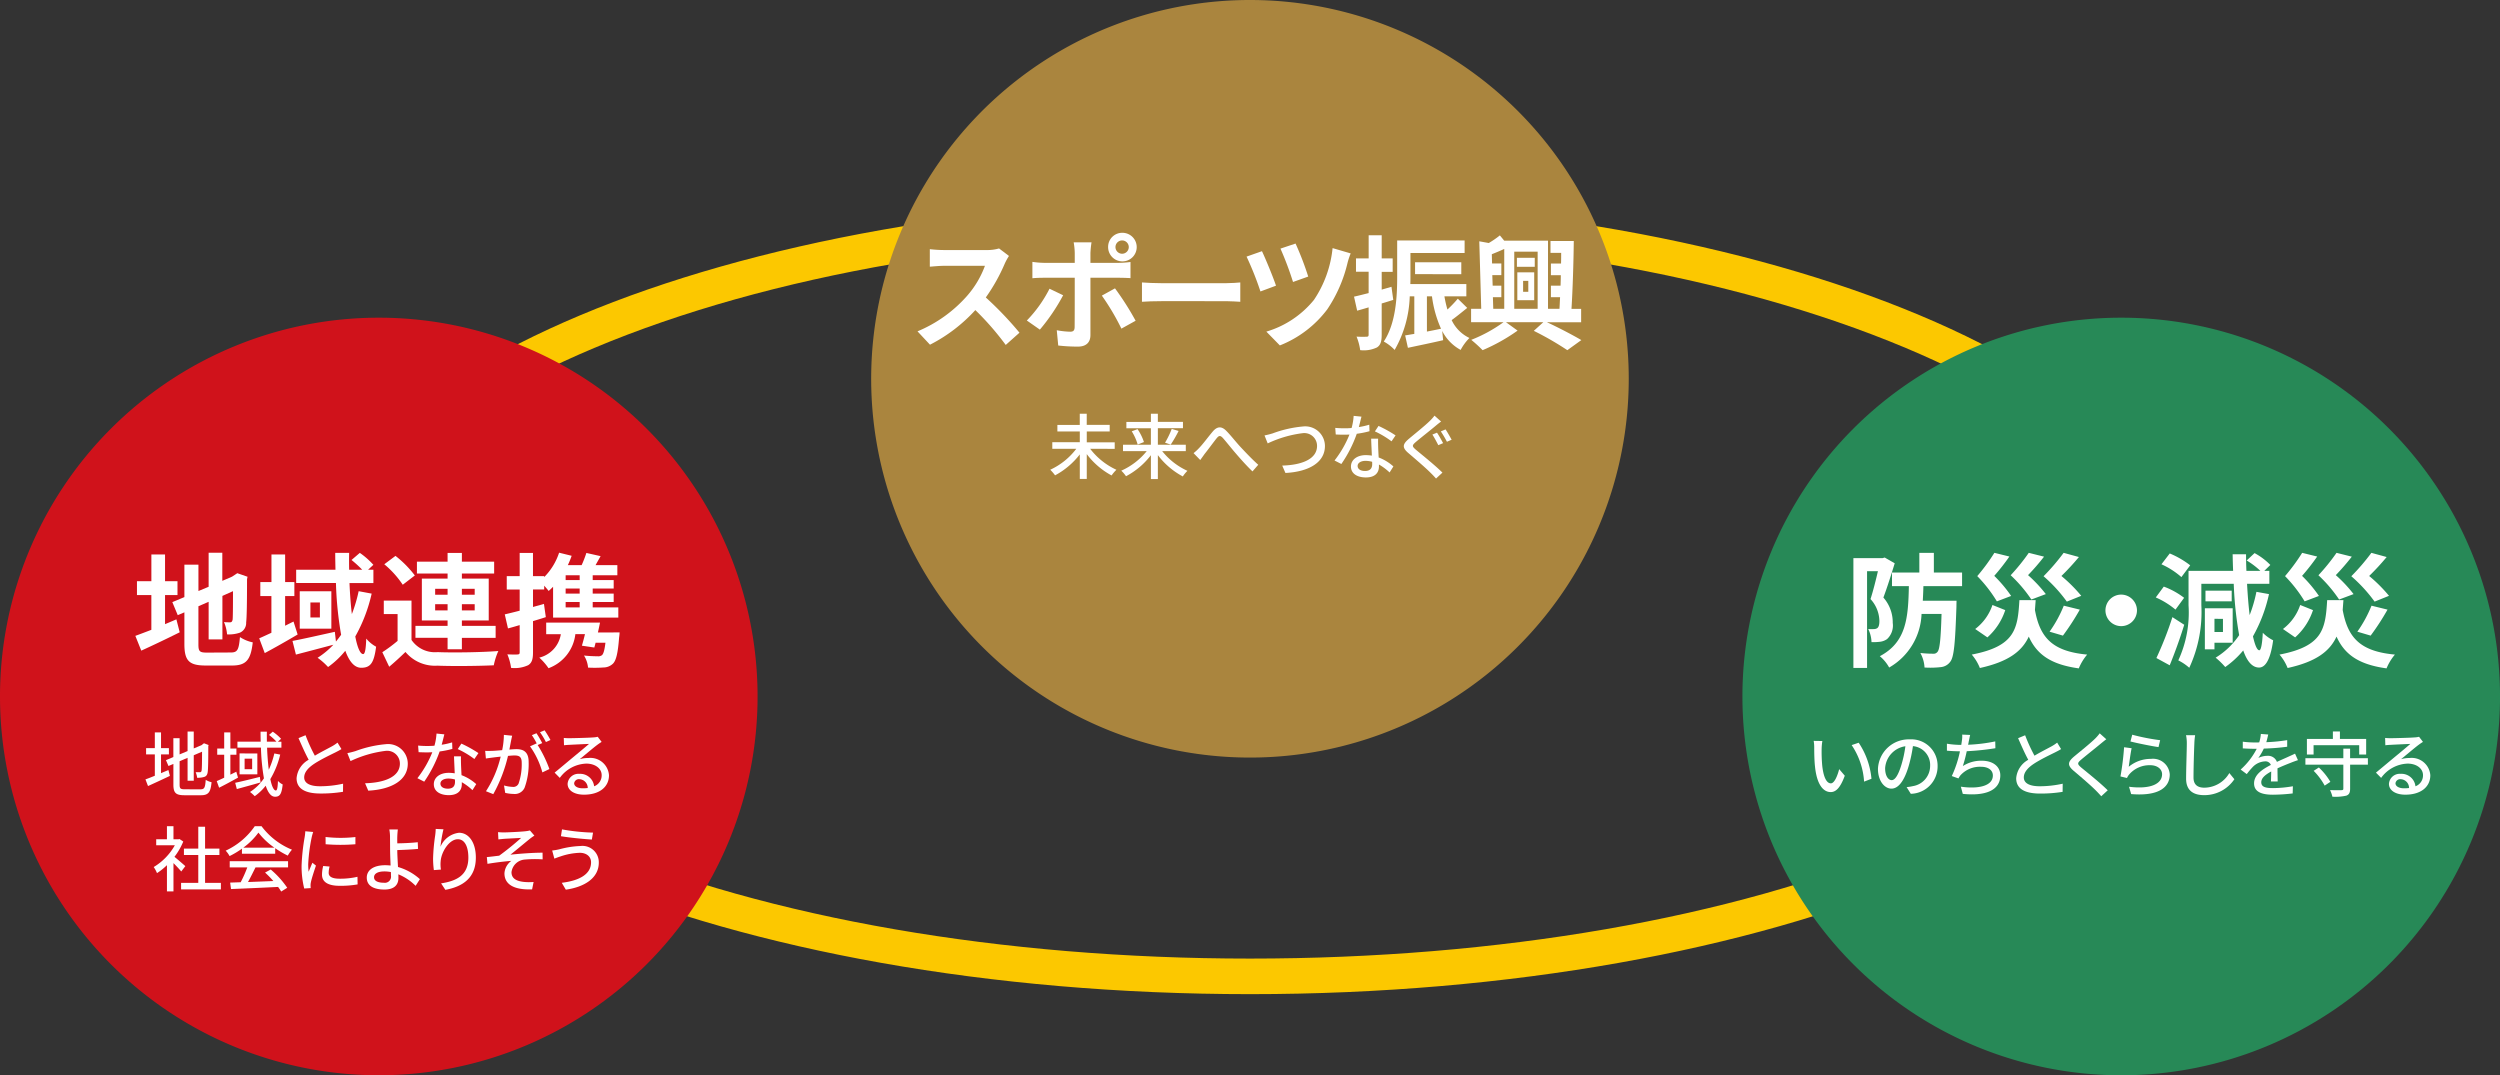 <svg xmlns="http://www.w3.org/2000/svg" xmlns:xlink="http://www.w3.org/1999/xlink" viewBox="0 0 210.898 90.709"><rect x="0" y="0" width="210.898" height="90.709" fill="#333333" stroke="none"/><defs><filter id="b" x="81.292" y="-8614.084" width="48.314" height="32766" filterUnits="userSpaceOnUse" color-interpolation-filters="sRGB"><feFlood flood-color="#fff" result="bg"/><feBlend in="SourceGraphic" in2="bg"/></filter><mask id="a" x="81.292" y="-8614.084" width="48.314" height="32766" maskUnits="userSpaceOnUse"><g filter="url(#b)"/></mask><linearGradient id="c" x1="199.134" y1="75.574" x2="199.134" y2="117.585" gradientTransform="translate(-93.677 -71.439)" gradientUnits="userSpaceOnUse"><stop offset="0" stop-color="#b3b3b3"/><stop offset="0.6" stop-color="#fff"/></linearGradient><filter id="e" x="7.797" y="-8614.084" width="48.314" height="32766" filterUnits="userSpaceOnUse" color-interpolation-filters="sRGB"><feFlood flood-color="#fff" result="bg"/><feBlend in="SourceGraphic" in2="bg"/></filter><mask id="d" x="7.797" y="-8614.084" width="48.314" height="32766" maskUnits="userSpaceOnUse"><g filter="url(#e)"/></mask><linearGradient id="f" x1="125.639" y1="102.378" x2="125.639" y2="144.389" xlink:href="#c"/><filter id="h" x="154.787" y="-8614.084" width="48.314" height="32766" filterUnits="userSpaceOnUse" color-interpolation-filters="sRGB"><feFlood flood-color="#fff" result="bg"/><feBlend in="SourceGraphic" in2="bg"/></filter><mask id="g" x="154.787" y="-8614.084" width="48.314" height="32766" maskUnits="userSpaceOnUse"><g filter="url(#h)"/></mask><linearGradient id="i" x1="272.631" y1="102.372" x2="272.631" y2="144.383" xlink:href="#c"/><filter id="k" x="81.292" y="4.143" width="48.314" height="42.01" filterUnits="userSpaceOnUse" color-interpolation-filters="sRGB"><feFlood flood-color="#fff" result="bg"/><feBlend in="SourceGraphic" in2="bg"/></filter><mask id="j" x="81.292" y="4.143" width="48.314" height="42.01" maskUnits="userSpaceOnUse"><g mask="url(#a)" filter="url(#k)"><path d="M129.606,25.148c0,11.6-10.815,21.007-24.157,21.006S81.292,36.749,81.292,25.148s10.817-21,24.158-21S129.6,13.548,129.606,25.148Z" fill="url(#c)" style="mix-blend-mode:multiply"/></g></mask><linearGradient id="l" x1="199.134" y1="75.574" x2="199.134" y2="117.585" gradientTransform="translate(-93.677 -71.439)" gradientUnits="userSpaceOnUse"><stop offset="0" stop-color="#fff"/><stop offset="0.039" stop-color="#f0e9dd"/><stop offset="0.102" stop-color="#dbcbad"/><stop offset="0.164" stop-color="#c9b285"/><stop offset="0.225" stop-color="#bc9e66"/><stop offset="0.284" stop-color="#b29050"/><stop offset="0.341" stop-color="#ac8843"/><stop offset="0.392" stop-color="#aa853e"/></linearGradient><filter id="n" x="7.797" y="30.944" width="48.314" height="42.01" filterUnits="userSpaceOnUse" color-interpolation-filters="sRGB"><feFlood flood-color="#fff" result="bg"/><feBlend in="SourceGraphic" in2="bg"/></filter><mask id="m" x="7.797" y="30.944" width="48.314" height="42.01" maskUnits="userSpaceOnUse"><g mask="url(#d)" filter="url(#n)"><path d="M56.111,51.949c0,11.6-10.815,21.006-24.157,21S7.8,63.549,7.8,51.948s10.817-21,24.158-21S56.111,40.349,56.111,51.949Z" fill="url(#f)" style="mix-blend-mode:multiply"/></g></mask><linearGradient id="o" x1="125.639" y1="102.378" x2="125.639" y2="144.389" gradientTransform="translate(-93.677 -71.439)" gradientUnits="userSpaceOnUse"><stop offset="0" stop-color="#fff"/><stop offset="0.034" stop-color="#f9d8da"/><stop offset="0.088" stop-color="#f0a0a5"/><stop offset="0.143" stop-color="#e86f77"/><stop offset="0.196" stop-color="#e24752"/><stop offset="0.249" stop-color="#dd2835"/><stop offset="0.299" stop-color="#da1220"/><stop offset="0.348" stop-color="#d80513"/><stop offset="0.392" stop-color="#d7000f"/></linearGradient><filter id="q" x="154.787" y="30.944" width="48.314" height="42.01" filterUnits="userSpaceOnUse" color-interpolation-filters="sRGB"><feFlood flood-color="#fff" result="bg"/><feBlend in="SourceGraphic" in2="bg"/></filter><mask id="p" x="154.787" y="30.944" width="48.314" height="42.01" maskUnits="userSpaceOnUse"><g mask="url(#g)" filter="url(#q)"><path d="M203.1,51.949c0,11.6-10.815,21.006-24.157,21s-24.156-9.4-24.156-21.006,10.816-21,24.157-21S203.1,40.349,203.1,51.949Z" fill="url(#i)" style="mix-blend-mode:multiply"/></g></mask><linearGradient id="r" x1="272.631" y1="102.372" x2="272.631" y2="144.383" gradientTransform="translate(-93.677 -71.439)" gradientUnits="userSpaceOnUse"><stop offset="0" stop-color="#fff"/><stop offset="0.06" stop-color="#c6e0d3"/><stop offset="0.119" stop-color="#96c6ad"/><stop offset="0.178" stop-color="#6eb08e"/><stop offset="0.235" stop-color="#4f9f76"/><stop offset="0.291" stop-color="#399365"/><stop offset="0.344" stop-color="#2c8b5b"/><stop offset="0.392" stop-color="#278957"/></linearGradient></defs><path d="M105.449,19.763c20.948,0,40.6,3.407,55.326,9.593,13.7,5.754,21.559,13.394,21.559,20.959s-7.858,15.2-21.559,20.958c-14.729,6.187-34.378,9.593-55.326,9.593s-40.6-3.406-55.326-9.593c-13.7-5.754-21.56-13.393-21.56-20.958s7.859-15.2,21.56-20.959c14.729-6.186,34.377-9.593,55.326-9.593m0-3c-44.12,0-79.886,15.021-79.886,33.552s35.766,33.551,79.886,33.551,79.885-15.021,79.885-33.551-35.766-33.552-79.885-33.552Z" fill="#fcc800"/><path d="M137.4,31.954A31.954,31.954,0,1,1,105.448,0,31.952,31.952,0,0,1,137.4,31.954Z" fill="#aa853e"/><g mask="url(#j)"><path d="M129.606,25.148c0,11.6-10.815,21.007-24.157,21.006S81.292,36.749,81.292,25.148s10.817-21,24.158-21S129.6,13.548,129.606,25.148Z" fill="url(#l)"/></g><path d="M84.762,22.237a15.356,15.356,0,0,1-1.6,2.857,29.019,29.019,0,0,1,2.84,2.972L84.843,29.1a23.51,23.51,0,0,0-2.564-2.941,13.439,13.439,0,0,1-3.826,2.92L77.4,27.952a11.42,11.42,0,0,0,4.173-2.982,8.067,8.067,0,0,0,1.516-2.546h-3.45c-.428,0-.987.062-1.2.073V21.021a11.278,11.278,0,0,0,1.2.073h3.593a3.561,3.561,0,0,0,1.048-.136l.835.634A4.895,4.895,0,0,0,84.762,22.237Z" fill="#fff"/><path d="M87.723,27.807l-1.1-.769a10.857,10.857,0,0,0,1.913-2.682l1.15.551A16.337,16.337,0,0,1,87.723,27.807Zm4.265-6.464v.831h2.371a8,8,0,0,0,1.008-.073v1.362c-.325-.021-.723-.031-1-.031H91.988v4.832c0,.6-.336.976-1.059.976a14.48,14.48,0,0,1-1.658-.093l-.123-1.289a6.942,6.942,0,0,0,1.13.125c.265,0,.367-.1.377-.374.01-.384.01-3.678.01-4.167v-.01H88.08c-.3,0-.7.01-.988.041V22.091a7.55,7.55,0,0,0,.988.083h2.585v-.831a5.582,5.582,0,0,0-.091-.9H92.08A8.393,8.393,0,0,0,91.988,21.343ZM95.8,27.058l-1.2.665a19.849,19.849,0,0,0-1.649-2.785l1.109-.613A23.974,23.974,0,0,1,95.8,27.058Zm-1.139-7.419a1.206,1.206,0,1,1-1.181,1.205A1.186,1.186,0,0,1,94.665,19.639Zm0,1.766a.561.561,0,0,0,0-1.122.561.561,0,0,0,0,1.122Z" fill="#fff"/><path d="M97.973,23.889h5.465c.479,0,.927-.042,1.192-.062v1.631c-.245-.01-.764-.052-1.192-.052H97.973c-.58,0-1.262.021-1.638.052V23.827C96.7,23.858,97.444,23.889,97.973,23.889Z" fill="#fff"/><path d="M107.642,24.1l-1.312.488a26.185,26.185,0,0,0-1.171-2.941l1.3-.457C106.767,21.842,107.408,23.39,107.642,24.1Zm6.035-1.923a11.923,11.923,0,0,1-1.709,3.918,9.246,9.246,0,0,1-4,3.045l-1.14-1.164a8.155,8.155,0,0,0,4.02-2.682,9.536,9.536,0,0,0,1.568-4.364l1.526.447A6.491,6.491,0,0,0,113.677,22.174Zm-3.317,1.154-1.282.457a27.131,27.131,0,0,0-1.059-2.816l1.273-.426A25.394,25.394,0,0,1,110.36,23.328Z" fill="#fff"/><path d="M117.535,25.3c-.325.1-.652.208-.977.3v2.629c0,.572-.092.884-.4,1.081a2.582,2.582,0,0,1-1.414.228,4.709,4.709,0,0,0-.306-1.142,8.373,8.373,0,0,0,.845.01c.122,0,.173-.041.173-.177v-2.3c-.336.1-.672.2-.967.28l-.265-1.184c.346-.073.774-.187,1.232-.3v-1.8H114.39V21.8h1.069V19.847h1.1V21.8h.926v1.133h-.926v1.5l.824-.239Zm6.239.675c-.428.343-.895.728-1.313,1.029a3.134,3.134,0,0,0,1.5,1.507,4.258,4.258,0,0,0-.742,1.008,3.769,3.769,0,0,1-1.558-1.6l.081.779c-1.027.239-2.107.457-2.972.644l-.233-1.049c.233-.031.488-.084.773-.125V25h-.386a9.633,9.633,0,0,1-1.273,4.52,3.648,3.648,0,0,0-.916-.707c1.038-1.569,1.13-3.844,1.13-5.486V20.283h5.689v1.06h-4.57v1.985c0,.2,0,.416-.01.633H123.7V25H121.85a9.5,9.5,0,0,0,.255,1.112,10.479,10.479,0,0,0,.875-.915Zm-4.4-2.847V22.122h3.9V23.13Zm1,4.843c.386-.073.794-.156,1.19-.239A9.636,9.636,0,0,1,120.8,25h-.427Z" fill="#fff"/><path d="M130.5,27.183c1.047.488,2.208,1.1,2.9,1.506l-1.181.852a25.469,25.469,0,0,0-2.829-1.631l.8-.727h-3.145l.977.707a15.541,15.541,0,0,1-2.951,1.651,11.53,11.53,0,0,0-.957-.872,12.188,12.188,0,0,0,2.718-1.486H124.1V26.05h.855l-.163-5.694.8.145a7.43,7.43,0,0,0,.936-.644l.367.447h3.694V26.05h.967c.021-.3.03-.634.051-.976h-.773V24.1h.814c.01-.291.02-.582.02-.884h-.834v-.987h.854c.011-.3.011-.613.011-.9h-.9v-1h1.964c-.02,1.828-.092,4.1-.193,5.725h.814v1.133Zm-4.53-1.133h.927V21c-.356.166-.713.312-1.049.447l.021.779h.783v.987h-.763l.031.884h.732v.977h-.712Zm1.772-4.822V26.05h1.973V21.228Zm1.729,1.279h-1.506v-.759h1.506ZM128,22.975h1.425v2.348H128Zm.488,1.641h.438v-.925h-.438Z" fill="#fff"/><path d="M91.967,37.861A5.838,5.838,0,0,0,94.18,39.63a3.185,3.185,0,0,0-.408.479,6.437,6.437,0,0,1-2.093-1.8V40.4h-.588V38.334A6.5,6.5,0,0,1,89.005,40.1a3.709,3.709,0,0,0-.408-.473,5.8,5.8,0,0,0,2.2-1.769H88.771v-.552h2.32V36.4H89.2v-.551h1.888V34.9h.588v.942h1.937V36.4H91.679v.912h2.357v.552Z" fill="#fff"/><path d="M98.043,38.059a5.792,5.792,0,0,0,2.129,1.661,2.648,2.648,0,0,0-.39.473,6.448,6.448,0,0,1-2.106-1.8v2.021h-.587V38.4a6.374,6.374,0,0,1-2.1,1.775,2.72,2.72,0,0,0-.4-.468,5.791,5.791,0,0,0,2.147-1.648h-2v-.54h2.351V36.127H95.02v-.533h2.069V34.9h.587v.69h2.118v.533H97.676v1.392h2.357v.54ZM95.962,36.2a4.32,4.32,0,0,1,.54,1.091l-.529.21a4.28,4.28,0,0,0-.5-1.115Zm2.32,1.145a7.342,7.342,0,0,0,.564-1.163l.581.173a10.906,10.906,0,0,1-.665,1.152Z" fill="#fff"/><path d="M101.15,37.8c.306-.306.785-.96,1.151-1.391s.726-.486,1.139-.073c.378.378.846.984,1.218,1.38s.935,1,1.487,1.493l-.486.558c-.444-.42-.978-1.014-1.373-1.476-.384-.438-.833-1.013-1.115-1.331-.235-.258-.348-.216-.54.018-.264.33-.726.966-1.013,1.319-.126.18-.265.372-.366.51l-.564-.582A3.679,3.679,0,0,0,101.15,37.8Z" fill="#fff"/><path d="M107.363,36.559a9.821,9.821,0,0,1,2.56-.582,1.662,1.662,0,0,1,1.848,1.644c0,1.4-1.373,2.177-3.334,2.278l-.27-.623c1.589-.042,2.938-.516,2.938-1.661a1.076,1.076,0,0,0-1.2-1.074,9.644,9.644,0,0,0-2.963.864l-.269-.672A6.6,6.6,0,0,0,107.363,36.559Z" fill="#fff"/><path d="M114.63,36.026a5.815,5.815,0,0,0,.881-.2l.019.551a7.9,7.9,0,0,1-1.074.216,10.725,10.725,0,0,1-1.3,2.549l-.576-.294a9,9,0,0,0,1.26-2.189c-.151.006-.294.012-.438.012-.228,0-.48-.006-.72-.018l-.042-.557c.234.024.522.035.762.035.2,0,.407-.005.617-.024a4.877,4.877,0,0,0,.174-1.025l.66.066C114.8,35.354,114.72,35.69,114.63,36.026Zm1.631,1.679c.006.2.024.545.042.887a3.91,3.91,0,0,1,1.242.756l-.319.509a4.682,4.682,0,0,0-.9-.671v.168c0,.51-.306.923-1.1.923-.7,0-1.26-.3-1.26-.923,0-.564.51-.96,1.253-.96a3.556,3.556,0,0,1,.51.042c-.018-.474-.048-1.037-.06-1.433h.588C116.249,37.255,116.256,37.465,116.261,37.705Zm-1.109,2.026c.455,0,.605-.251.605-.575,0-.054,0-.126-.005-.2a2.1,2.1,0,0,0-.558-.078c-.4,0-.666.18-.666.426S114.744,39.731,115.152,39.731Zm.833-3.339.306-.462a10.716,10.716,0,0,1,1.439.8l-.342.5A7.562,7.562,0,0,0,115.985,36.392Z" fill="#fff"/><path d="M121.1,35.93c-.395.336-1.229.989-1.655,1.349-.342.294-.342.372.019.677.5.42,1.594,1.29,2.218,1.914l-.54.5c-.143-.162-.3-.329-.462-.486-.4-.407-1.3-1.175-1.846-1.643-.582-.485-.523-.773.048-1.247.456-.384,1.325-1.079,1.732-1.481a3.523,3.523,0,0,0,.4-.45l.558.5C121.409,35.672,121.217,35.834,121.1,35.93Zm.642,1.451-.408.174c-.126-.246-.342-.66-.5-.894l.389-.162C121.379,36.721,121.619,37.159,121.739,37.381Zm.72-.288-.4.174a8.924,8.924,0,0,0-.515-.875l.4-.168C122.092,36.439,122.333,36.865,122.459,37.093Z" fill="#fff"/><path d="M63.908,58.754A31.954,31.954,0,1,1,31.953,26.8,31.952,31.952,0,0,1,63.908,58.754Z" fill="#d0121b"/><g mask="url(#m)"><path d="M56.111,51.949c0,11.6-10.815,21.006-24.157,21S7.8,63.549,7.8,51.948s10.817-21,24.158-21S56.111,40.349,56.111,51.949Z" fill="url(#o)"/></g><path d="M13.923,52.654c.323-.136.645-.271.957-.406l.28,1.091c-1.1.551-2.286,1.112-3.242,1.549l-.5-1.247c.374-.135.831-.312,1.35-.509V50.2H11.554V49.027H12.77V46.772h1.153v2.255h1.05V50.2h-1.05Zm5.549,2.389c.572,0,.676-.238.77-1.3a3.118,3.118,0,0,0,1.08.446c-.166,1.455-.529,1.954-1.745,1.954H17.363c-1.4,0-1.808-.384-1.808-1.818V51.656l-.561.239-.457-1.1,1.018-.425V47.635H16.74v2.223L17.6,49.5V46.626h1.154V49l.821-.353L19.8,48.5l.218-.146.863.3-.042.208c0,1.974-.021,3.221-.073,3.647a.888.888,0,0,1-.53.863,2.9,2.9,0,0,1-1.081.145,3.291,3.291,0,0,0-.26-1.039,4.924,4.924,0,0,0,.5.02c.125,0,.188-.041.229-.228.02-.166.031-.925.031-2.4l-.893.4v3.668H17.6v-3.17l-.862.375v3.21c0,.6.094.7.727.7Z" fill="#fff"/><path d="M25.108,53.526c-.914.541-1.922,1.112-2.774,1.57l-.467-1.247c.291-.125.643-.291,1.028-.468v-3.1H21.96V49.1H22.9V46.772h1.153V49.1h.78v1.185h-.78v2.5l.708-.353Zm6.245-3.449a13.253,13.253,0,0,1-1.382,3.616c.177.925.416,1.486.665,1.486.146,0,.229-.385.26-1.309a2.8,2.8,0,0,0,.832.685c-.177,1.382-.478,1.777-1.258,1.777-.582,0-1.018-.551-1.34-1.434a7.291,7.291,0,0,1-1.455,1.372,5.51,5.51,0,0,0-.883-.78,6.778,6.778,0,0,0,1.33-1.1c-1.1.291-2.265.6-3.159.831l-.29-1.153c.9-.167,2.264-.478,3.574-.769l.093.821c.156-.187.3-.374.437-.572a30.133,30.133,0,0,1-.437-4.364H24.984V48.06H28.3c-.01-.478-.02-.945-.02-1.423h1.174c-.01.478-.01.945,0,1.423h1.1a9.586,9.586,0,0,0-.9-.82l.7-.6a6.572,6.572,0,0,1,1.144,1.008l-.447.415H31.5v1.123H29.483c.042.945.105,1.829.2,2.619a12.794,12.794,0,0,0,.573-1.933Zm-3.4-.2v3.159H25.285V49.879Zm-.967.946h-.8v1.267h.8Z" fill="#fff"/><path d="M34.714,53.984a2.389,2.389,0,0,0,2.193,1.028c1.246.052,3.7.021,5.133-.093a5.582,5.582,0,0,0-.385,1.205c-1.288.062-3.491.083-4.759.031A3.237,3.237,0,0,1,34.205,55c-.416.4-.842.8-1.372,1.247l-.581-1.226a12.591,12.591,0,0,0,1.288-.956V51.8H32.376V50.669h2.338Zm-.738-4.655A8.08,8.08,0,0,0,32.418,47.6l.945-.706a9.02,9.02,0,0,1,1.632,1.652Zm3.782,4.478H35.047V52.8h2.711v-.457H35.587V48.809h2.171v-.426H35.172v-1h2.586v-.738h1.206v.738h2.722v1H38.964v.426h2.265v3.533H38.964V52.8h2.847v1.008H38.964v.966H37.758ZM36.709,50.17h1.049v-.5H36.709Zm1.049,1.32v-.52H36.709v.52Zm1.206-1.819v.5h1.081v-.5Zm1.081,1.3H38.964v.52h1.081Z" fill="#fff"/><path d="M46.045,52.061c-.354.115-.717.229-1.081.333v2.639c0,.572-.094.883-.406,1.081a2.694,2.694,0,0,1-1.444.228A4.559,4.559,0,0,0,42.8,55.2c.374.02.738.02.863.01s.176-.042.176-.177v-2.3c-.342.1-.675.2-.987.28l-.27-1.185c.353-.083.79-.187,1.257-.311V49.734h-1.09V48.6h1.09V46.647h1.123V48.6h.945v.083a5.213,5.213,0,0,0,1.258-2.058l1.059.261a7.459,7.459,0,0,1-.322.789h1.164a9.171,9.171,0,0,0,.4-1.029l1.2.27c-.146.26-.291.52-.426.759h1.839v.852H50v.406H51.77v.716H50v.427H51.77v.706H50v.457h2.161V52.1H46.658v-2.6c-.125.125-.25.249-.375.353-.083-.114-.229-.28-.374-.446v.322h-.945v1.475l.924-.259Zm6.223,1.289a3.647,3.647,0,0,1-.041.436c-.1,1.31-.249,1.933-.519,2.2a1.162,1.162,0,0,1-.8.322,10.468,10.468,0,0,1-1.3.011,2.264,2.264,0,0,0-.343-1.019c.479.052.947.063,1.154.063a.523.523,0,0,0,.364-.094c.125-.114.218-.426.291-1.049h-.831c-.031.145-.073.28-.105.405l-1.049-.156c.084-.281.176-.623.259-.977h-.81a3.491,3.491,0,0,1-2.265,2.878,4.861,4.861,0,0,0-.779-.893A2.425,2.425,0,0,0,47.312,53.5H46.076v-.977h4.541c-.053.27-.114.551-.177.832ZM48.9,48.528H47.717v.406H48.9Zm0,1.122H47.717v.427H48.9Zm0,1.133H47.717v.457H48.9Z" fill="#fff"/><path d="M13.584,65.225c.2-.09.419-.18.623-.264l.126.492c-.63.3-1.314.617-1.847.857l-.216-.563c.216-.073.491-.181.791-.307v-1.8h-.737v-.528h.737V61.783h.523v1.331h.665v.528h-.665Zm3.334,1.361c.33,0,.389-.15.437-.8a1.612,1.612,0,0,0,.492.2c-.078.828-.246,1.1-.9,1.1H15.574c-.737,0-.947-.185-.947-.905V64.445l-.414.174L14,64.127l.624-.264V62.274h.527v1.368l.672-.282V61.71h.521v1.428L17,62.862l.107-.084.1-.078.389.15-.024.1c0,1.115-.012,1.931-.048,2.165-.03.252-.132.384-.317.431a1.852,1.852,0,0,1-.576.066,1.752,1.752,0,0,0-.126-.473c.126.006.288.006.347.006.078,0,.132-.024.156-.144s.037-.678.037-1.589l-.7.3V65.86h-.521V63.929l-.672.288v1.967c0,.336.066.4.45.4Z" fill="#fff"/><path d="M20.078,65.6c-.539.3-1.115.611-1.595.851l-.2-.558c.18-.078.395-.174.63-.288V63.671h-.588v-.527h.588V61.783h.521v1.361h.51v.527h-.51v1.68c.168-.084.33-.163.5-.246Zm1.9.407c-.689.2-1.433.4-2,.558l-.138-.528c.528-.114,1.32-.306,2.081-.5Zm1.661-2.351a7.383,7.383,0,0,1-.834,2.069c.12.6.288.96.468.96.1,0,.156-.228.174-.81a1.282,1.282,0,0,0,.4.3c-.084.8-.234,1.037-.641,1.037-.348,0-.6-.353-.792-.929a4.435,4.435,0,0,1-.924.882,3.31,3.31,0,0,0-.4-.354,4.065,4.065,0,0,0,1.175-1.152,17.917,17.917,0,0,1-.252-2.59H20.03v-.5h1.961c-.006-.282-.012-.564-.012-.845h.533c-.006.287,0,.569,0,.845h.81a4.1,4.1,0,0,0-.629-.569l.317-.276a3.979,3.979,0,0,1,.7.6l-.265.246h.294v.5H22.531c.023.689.078,1.325.143,1.865a7.055,7.055,0,0,0,.468-1.373Zm-1.93-.095v1.763h-1.5V63.558ZM21.271,64h-.636v.888h.636Z" fill="#fff"/><path d="M26.561,63.749c.528-.317,1.121-.611,1.434-.785a3.313,3.313,0,0,0,.479-.318l.33.546c-.156.1-.324.185-.515.282-.4.2-1.194.575-1.764.947-.527.348-.863.725-.863,1.163,0,.468.449.744,1.343.744a8.936,8.936,0,0,0,1.937-.216l-.006.684a11.432,11.432,0,0,1-1.907.144c-1.157,0-2.009-.33-2.009-1.29a1.964,1.964,0,0,1,1.02-1.559c-.277-.5-.576-1.181-.858-1.823l.594-.246A13.792,13.792,0,0,0,26.561,63.749Z" fill="#fff"/><path d="M29.992,63.36a9.78,9.78,0,0,1,2.56-.582A1.661,1.661,0,0,1,34.4,64.421c0,1.4-1.373,2.177-3.334,2.279l-.27-.624c1.589-.042,2.938-.516,2.938-1.661a1.075,1.075,0,0,0-1.2-1.073,9.645,9.645,0,0,0-2.963.863l-.269-.671A6.853,6.853,0,0,0,29.992,63.36Z" fill="#fff"/><path d="M37.26,62.826a5.683,5.683,0,0,0,.882-.2l.019.552a8.054,8.054,0,0,1-1.074.216,10.718,10.718,0,0,1-1.3,2.548l-.576-.294a8.95,8.95,0,0,0,1.259-2.189c-.15.006-.294.013-.437.013-.229,0-.481-.007-.72-.018l-.042-.558c.234.024.522.036.762.036.2,0,.407-.006.617-.024a4.9,4.9,0,0,0,.174-1.026l.66.066C37.435,62.154,37.351,62.49,37.26,62.826Zm1.632,1.679c.006.2.024.546.042.888a3.892,3.892,0,0,1,1.241.755l-.318.51a4.642,4.642,0,0,0-.9-.672v.168c0,.51-.306.924-1.1.924-.7,0-1.26-.3-1.26-.924,0-.564.51-.959,1.253-.959a3.417,3.417,0,0,1,.51.042c-.018-.474-.048-1.038-.06-1.434h.588C38.88,64.055,38.886,64.265,38.892,64.505Zm-1.109,2.027c.455,0,.6-.252.6-.576,0-.054,0-.126-.006-.2a2.122,2.122,0,0,0-.557-.078c-.4,0-.666.18-.666.426S37.375,66.532,37.783,66.532Zm.833-3.34.306-.462a10.606,10.606,0,0,1,1.439.8l-.342.5A7.562,7.562,0,0,0,38.616,63.192Z" fill="#fff"/><path d="M43.115,62.478c-.035.186-.09.474-.144.756.246-.024.468-.036.606-.036.576,0,1.019.234,1.019,1.073a5.825,5.825,0,0,1-.341,2.177.9.9,0,0,1-.923.528,3.3,3.3,0,0,1-.714-.09l-.1-.624a3.176,3.176,0,0,0,.739.12.481.481,0,0,0,.491-.282,4.964,4.964,0,0,0,.263-1.763c0-.516-.233-.606-.611-.606-.126,0-.323.013-.546.037a12.489,12.489,0,0,1-1.241,3.226l-.617-.246a9.378,9.378,0,0,0,1.241-2.92c-.27.029-.516.059-.654.077s-.432.054-.593.084l-.061-.647c.2.011.378.006.582,0s.516-.031.852-.06a6.735,6.735,0,0,0,.144-1.289l.7.071C43.175,62.19,43.145,62.346,43.115,62.478Zm2.627.21-.384.162a10.482,10.482,0,0,1,.989,2.027l-.593.282a6.917,6.917,0,0,0-1.043-2.2l.557-.246c.006.012.018.024.025.036a5.658,5.658,0,0,0-.426-.732l.389-.162A8.789,8.789,0,0,1,45.742,62.688Zm.7-.264-.389.174a6.058,6.058,0,0,0-.5-.828l.39-.161A9.136,9.136,0,0,1,46.437,62.424Z" fill="#fff"/><path d="M48.04,62.274c.311,0,1.678-.036,2-.066a1.787,1.787,0,0,0,.383-.054l.33.432c-.126.078-.252.162-.378.258-.306.228-1.043.851-1.469,1.2a2.481,2.481,0,0,1,.72-.1A1.576,1.576,0,0,1,51.374,65.4c0,.954-.762,1.638-2.112,1.638-.827,0-1.379-.366-1.379-.912a.911.911,0,0,1,.99-.845,1.182,1.182,0,0,1,1.247,1.049.974.974,0,0,0,.636-.941c0-.564-.552-.972-1.3-.972a2.876,2.876,0,0,0-2.232,1.206l-.437-.444c.468-.384,1.218-1.014,1.571-1.307.336-.276,1.031-.852,1.331-1.116-.317.012-1.355.06-1.667.078-.149.006-.306.018-.443.036l-.019-.618A4.376,4.376,0,0,0,48.04,62.274ZM49.155,66.5a3.207,3.207,0,0,0,.426-.024.738.738,0,0,0-.708-.744.4.4,0,0,0-.438.342C48.435,66.334,48.729,66.5,49.155,66.5Z" fill="#fff"/><path d="M15.289,73.519c-.139-.174-.408-.461-.655-.708V75.2h-.551V72.985a5.326,5.326,0,0,1-.839.672,2.653,2.653,0,0,0-.277-.515,4.964,4.964,0,0,0,1.782-1.835H13.177V70.8h.906v-1.1h.551v1.1h.414l.1-.018.313.21a5.631,5.631,0,0,1-.744,1.289c.282.228.779.659.918.785Zm3.345.959v.552H15.276v-.552h1.451v-2.35H15.516v-.54h1.211V69.741H17.3v1.847h1.21v.54H17.3v2.35Z" fill="#fff"/><path d="M20.41,71.594a7.374,7.374,0,0,1-1.043.624,2.065,2.065,0,0,0-.33-.456A6.069,6.069,0,0,0,21.49,69.7h.575a6.03,6.03,0,0,0,2.566,1.979,2.759,2.759,0,0,0-.353.5,7.529,7.529,0,0,1-1.062-.624v.468H20.41ZM19.379,72.65H24.3v.521H21.555c-.2.4-.42.852-.635,1.236.666-.024,1.409-.054,2.14-.084a8.576,8.576,0,0,0-.7-.714l.479-.258a7.605,7.605,0,0,1,1.392,1.542l-.51.317a4.127,4.127,0,0,0-.263-.389c-1.428.072-2.951.137-3.97.179l-.072-.545.887-.03a10.217,10.217,0,0,0,.558-1.254H19.379Zm3.772-1.14a6.005,6.005,0,0,1-1.35-1.271,5.839,5.839,0,0,1-1.277,1.271Z" fill="#fff"/><path d="M26.294,70.635A14.362,14.362,0,0,0,26,72.9a5.92,5.92,0,0,0,.036.642c.1-.246.221-.54.318-.761l.3.24c-.156.455-.366,1.1-.426,1.4a1.165,1.165,0,0,0-.03.275c0,.06.006.15.012.223l-.546.035a7.653,7.653,0,0,1-.222-1.936,17.3,17.3,0,0,1,.258-2.393,4.361,4.361,0,0,0,.054-.5l.666.06A4.3,4.3,0,0,0,26.294,70.635Zm1.433,3c0,.27.21.492.936.492a6.44,6.44,0,0,0,1.493-.162l.012.642a8.246,8.246,0,0,1-1.518.119c-1.019,0-1.486-.353-1.486-.935a3.019,3.019,0,0,1,.1-.737l.54.047A2.084,2.084,0,0,0,27.727,73.639Zm2.255-3.028v.612a15.5,15.5,0,0,1-2.513,0l-.005-.612A11.039,11.039,0,0,0,29.982,70.611Z" fill="#fff"/><path d="M33.514,70.617c-.006.15,0,.336,0,.527.48-.005,1.211-.036,1.727-.095l.024.563c-.521.054-1.265.084-1.751.1,0,.384.036.935.06,1.427a4.679,4.679,0,0,1,1.848,1.026l-.361.564a4.393,4.393,0,0,0-1.457-.972c.006.12.006.228.006.318,0,.509-.288.966-1.176.966-.839,0-1.493-.27-1.493-1.008,0-.582.5-1.044,1.565-1.044.151,0,.3.012.445.025-.019-.474-.042-1.008-.042-1.35s-.007-.786-.007-1.043a3.314,3.314,0,0,0-.06-.648h.72A6.4,6.4,0,0,0,33.514,70.617Zm-1.133,3.85a.521.521,0,0,0,.6-.6c0-.078,0-.18-.006-.3a2.747,2.747,0,0,0-.546-.054c-.557,0-.875.186-.875.492S31.871,74.467,32.381,74.467Z" fill="#fff"/><path d="M37.156,71.438a1.938,1.938,0,0,1,1.565-1.187c.816,0,1.421.8,1.421,2.093,0,1.673-1.044,2.441-2.572,2.722l-.36-.546c1.313-.2,2.3-.689,2.3-2.176,0-.936-.317-1.547-.887-1.547-.732,0-1.4,1.079-1.451,1.871a2.771,2.771,0,0,0,.024.689L36.6,73.4a7.524,7.524,0,0,1-.066-.971,15.8,15.8,0,0,1,.174-1.931,5.211,5.211,0,0,0,.048-.57l.654.03A11.6,11.6,0,0,0,37.156,71.438Z" fill="#fff"/><path d="M42.537,70.221c.258,0,1.445-.054,1.8-.1a2.046,2.046,0,0,0,.366-.066l.378.438a3.637,3.637,0,0,0-.384.27c-.439.354-1.188.983-1.638,1.337.864-.09,1.907-.168,2.711-.168l.006.564a9.66,9.66,0,0,0-1.535.018,1.218,1.218,0,0,0-1.092,1.061c0,.552.439.744.983.816a4.408,4.408,0,0,0,.882.012l-.126.623c-1.493.06-2.333-.395-2.333-1.355a1.4,1.4,0,0,1,.582-1.049c-.6.048-1.342.138-2.014.251l-.054-.569c.323-.03.737-.084,1.043-.12a22.732,22.732,0,0,0,1.853-1.5c-.258.018-1.169.06-1.421.078-.157.012-.342.036-.5.048l-.03-.612A4.756,4.756,0,0,0,42.537,70.221Z" fill="#fff"/><path d="M48.907,71.942a5.544,5.544,0,0,0-1.608.3c-.179.054-.377.132-.534.192l-.185-.684a5.3,5.3,0,0,0,.593-.1,7.817,7.817,0,0,1,1.8-.282,1.379,1.379,0,0,1,1.541,1.4c0,1.29-1.175,2.052-2.782,2.285l-.342-.581c1.47-.18,2.471-.714,2.471-1.727C49.866,72.284,49.5,71.942,48.907,71.942Zm1.121-1.7-.1.582c-.677-.042-1.925-.162-2.608-.282l.09-.576A16.994,16.994,0,0,0,50.028,70.239Z" fill="#fff"/><path d="M210.9,58.754A31.955,31.955,0,1,1,178.943,26.8,31.954,31.954,0,0,1,210.9,58.754Z" fill="#278957"/><g mask="url(#p)"><path d="M203.1,51.949c0,11.6-10.815,21.006-24.157,21s-24.156-9.4-24.156-21.006,10.816-21,24.157-21S203.1,40.349,203.1,51.949Z" fill="url(#r)"/></g><path d="M159.837,47.52c-.282.914-.645,2.068-.956,2.889a3.172,3.172,0,0,1,.789,2.141,1.556,1.556,0,0,1-.478,1.361,1.286,1.286,0,0,1-.613.229,4.867,4.867,0,0,1-.7.031,2.681,2.681,0,0,0-.28-1.112,2.353,2.353,0,0,0,.468.01.509.509,0,0,0,.3-.083c.125-.093.177-.3.177-.6a2.8,2.8,0,0,0-.749-1.849c.219-.676.457-1.621.624-2.349h-.915v8.157h-1.153V47.084h2.463l.177-.052Zm2.42,1.923c-.01.426-.031.842-.051,1.236h2.846s-.009.354-.009.509c-.105,3.035-.2,4.229-.52,4.635a1.111,1.111,0,0,1-.821.457,7.675,7.675,0,0,1-1.351.031A2.859,2.859,0,0,0,162,55.085a9.931,9.931,0,0,0,1.081.062.4.4,0,0,0,.363-.155c.187-.2.28-1.06.343-3.2H162.1a5.428,5.428,0,0,1-2.732,4.52,3.28,3.28,0,0,0-.79-.956c2.234-1.174,2.4-3.221,2.452-5.912h-1.423V48.3h2.307V46.637h1.225V48.3h2.38v1.143Z" fill="#fff"/><path d="M171.728,50.627c-.021.291-.042.561-.062.831.425,2.339,1.475,3.492,4.405,3.762a4.4,4.4,0,0,0-.706,1.164c-2.328-.322-3.533-1.154-4.219-2.681-.572,1.237-1.715,2.12-4.126,2.65a3.986,3.986,0,0,0-.685-1.133c3.678-.706,3.876-2.182,4.021-4.593Zm-2.567.842a5.266,5.266,0,0,1-1.507,2.3l-1.028-.707a4.236,4.236,0,0,0,1.455-2.026Zm-.706-.738A11.633,11.633,0,0,0,166.8,48.6a16.663,16.663,0,0,0,1.445-1.964l1.267.312a18.121,18.121,0,0,1-1.278,1.631,11.219,11.219,0,0,1,1.424,1.694Zm2.909-.156a11.674,11.674,0,0,0-1.745-2.047,17.128,17.128,0,0,0,1.527-1.891l1.288.322a18.744,18.744,0,0,1-1.35,1.559,11.5,11.5,0,0,1,1.5,1.6Zm2.993.177a12.547,12.547,0,0,0-1.964-2.141,18.176,18.176,0,0,0,1.694-1.974l1.288.353a20.1,20.1,0,0,1-1.476,1.6,12.6,12.6,0,0,1,1.674,1.673ZM172.9,53.288a10.648,10.648,0,0,0,1.2-2.193l1.351.332a20.623,20.623,0,0,1-1.424,2.193Z" fill="#fff"/><path d="M180.274,51.49a1.33,1.33,0,1,1-1.33-1.33A1.339,1.339,0,0,1,180.274,51.49Z" fill="#fff"/><path d="M183.522,51.427A6.817,6.817,0,0,0,181.86,50.4l.675-.915a6.514,6.514,0,0,1,1.715.946Zm.738,1.278c-.353,1.144-.8,2.38-1.226,3.419l-1.122-.613a29.242,29.242,0,0,0,1.35-3.45Zm-.239-4.021a6.631,6.631,0,0,0-1.683-1.081l.7-.914a7.533,7.533,0,0,1,1.725,1Zm7.389,1.434a12.8,12.8,0,0,1-1.352,3.564c.167.738.343,1.164.531,1.174.145.011.249-.519.3-1.475a3.33,3.33,0,0,0,.872.634c-.259,1.891-.768,2.3-1.194,2.3-.572-.01-1.008-.519-1.33-1.444a7.752,7.752,0,0,1-1.518,1.4,6.474,6.474,0,0,0-.81-.79,6.407,6.407,0,0,0,1.985-1.9,31.1,31.1,0,0,1-.458-4.334h-2.732v1.808a11.152,11.152,0,0,1-1.019,5.279,4.04,4.04,0,0,0-.925-.624,9.625,9.625,0,0,0,.863-4.655v-2.9h3.761c-.02-.457-.031-.925-.041-1.4h1.132q0,.717.031,1.4h1.175a6.7,6.7,0,0,0-1.153-.873l.665-.623a5.479,5.479,0,0,1,1.33,1l-.51.5h.427v1.091H189.56c.052.967.124,1.86.218,2.64a11.73,11.73,0,0,0,.571-1.964Zm-4.6,4.1v.561H186V51.313h2.348v2.91Zm1.454-3.492h-2.212v-.9h2.212Zm-1.454,1.476v1.112h.717V52.207Z" fill="#fff"/><path d="M197.69,50.627c-.021.291-.042.561-.062.831.425,2.339,1.475,3.492,4.405,3.762a4.4,4.4,0,0,0-.706,1.164c-2.328-.322-3.533-1.154-4.219-2.681-.572,1.237-1.715,2.12-4.126,2.65a3.986,3.986,0,0,0-.685-1.133c3.678-.706,3.876-2.182,4.021-4.593Zm-2.567.842a5.274,5.274,0,0,1-1.507,2.3l-1.028-.707a4.236,4.236,0,0,0,1.455-2.026Zm-.706-.738a11.633,11.633,0,0,0-1.653-2.13,16.663,16.663,0,0,0,1.445-1.964l1.267.312A18.121,18.121,0,0,1,194.2,48.58a11.219,11.219,0,0,1,1.424,1.694Zm2.909-.156a11.642,11.642,0,0,0-1.746-2.047,17.033,17.033,0,0,0,1.528-1.891l1.288.322a18.744,18.744,0,0,1-1.35,1.559,11.5,11.5,0,0,1,1.5,1.6Zm2.993.177a12.588,12.588,0,0,0-1.964-2.141,18.155,18.155,0,0,0,1.693-1.974l1.289.353a20.1,20.1,0,0,1-1.476,1.6,12.6,12.6,0,0,1,1.674,1.673Zm-1.455,2.536a10.7,10.7,0,0,0,1.195-2.193l1.351.332a20.623,20.623,0,0,1-1.424,2.193Z" fill="#fff"/><path d="M153.672,63.156a13.414,13.414,0,0,0,.042,1.349c.089.942.335,1.577.737,1.577.3,0,.564-.653.7-1.2l.474.557c-.378,1.026-.75,1.38-1.188,1.38-.6,0-1.163-.576-1.325-2.153-.06-.528-.066-1.248-.066-1.607A3.07,3.07,0,0,0,153,62.5l.732.012A4.911,4.911,0,0,0,153.672,63.156Zm4.2,2.542-.619.24a6.222,6.222,0,0,0-1.048-3.082l.593-.2A6.528,6.528,0,0,1,157.876,65.7Z" fill="#fff"/><path d="M161.193,66.964l-.353-.564a3.738,3.738,0,0,0,.533-.084,1.725,1.725,0,0,0,1.451-1.7,1.594,1.594,0,0,0-1.451-1.673,11.964,11.964,0,0,1-.36,1.685c-.36,1.223-.858,1.9-1.451,1.9s-1.139-.66-1.139-1.661a2.6,2.6,0,0,1,2.68-2.495,2.22,2.22,0,0,1,2.351,2.261A2.309,2.309,0,0,1,161.193,66.964Zm-1.613-1.152c.269,0,.551-.39.827-1.313a9.563,9.563,0,0,0,.33-1.547,2,2,0,0,0-1.709,1.853C159.028,65.5,159.322,65.812,159.58,65.812Z" fill="#fff"/><path d="M166.081,62.556q-.018.117-.054.27a13.954,13.954,0,0,0,2.291-.282l.012.576a22.012,22.012,0,0,1-2.417.252,11.948,11.948,0,0,1-.329,1.253,2.825,2.825,0,0,1,1.6-.45c.96,0,1.56.5,1.56,1.23,0,1.289-1.289,1.762-3.166,1.565l-.162-.606c1.361.2,2.7-.006,2.7-.948,0-.407-.342-.731-1-.731a2.206,2.206,0,0,0-1.728.713,1.813,1.813,0,0,0-.174.27l-.563-.2a9.43,9.43,0,0,0,.689-2.087c-.395-.007-.767-.024-1.1-.054v-.588a7.584,7.584,0,0,0,1.181.1h.031c.017-.126.036-.24.048-.33a2.454,2.454,0,0,0,.03-.539l.671.029C166.153,62.184,166.123,62.382,166.081,62.556Z" fill="#fff"/><path d="M171.628,63.749c.527-.317,1.121-.611,1.433-.785a3.384,3.384,0,0,0,.48-.318l.33.546c-.156.1-.324.185-.516.282-.4.2-1.193.575-1.764.947-.527.348-.863.725-.863,1.163,0,.468.449.744,1.343.744a8.929,8.929,0,0,0,1.937-.216L174,66.8a11.455,11.455,0,0,1-1.908.144c-1.157,0-2.008-.33-2.008-1.29a1.965,1.965,0,0,1,1.019-1.559c-.276-.5-.576-1.181-.857-1.823l.593-.246A13.932,13.932,0,0,0,171.628,63.749Z" fill="#fff"/><path d="M177.224,62.73c-.4.336-1.229.99-1.655,1.349-.342.294-.342.372.012.678.509.42,1.6,1.289,2.225,1.913l-.546.5c-.144-.161-.3-.329-.456-.485-.4-.408-1.3-1.176-1.852-1.644-.582-.485-.523-.773.048-1.247.462-.383,1.331-1.079,1.739-1.481a3.6,3.6,0,0,0,.39-.45l.557.5C177.536,62.472,177.344,62.634,177.224,62.73Z" fill="#fff"/><path d="M179.579,64.685a2.884,2.884,0,0,1,1.871-.666,1.414,1.414,0,0,1,1.589,1.308c0,1.079-.911,1.858-3.256,1.661l-.18-.618c1.853.234,2.788-.264,2.788-1.056,0-.443-.414-.761-.989-.761a2.258,2.258,0,0,0-1.77.761,1.259,1.259,0,0,0-.2.318l-.551-.132a22.719,22.719,0,0,0,.305-2.464l.636.084C179.735,63.5,179.632,64.319,179.579,64.685Zm2.65-2.243-.138.582c-.587-.078-1.907-.354-2.369-.474l.151-.57A17.587,17.587,0,0,0,182.229,62.442Z" fill="#fff"/><path d="M185.114,62.718c-.029.666-.071,2.051-.071,2.879,0,.635.389.851.911.851a2.456,2.456,0,0,0,2.11-1.235l.426.521a3.044,3.044,0,0,1-2.548,1.344c-.912,0-1.523-.39-1.523-1.386,0-.851.059-2.4.059-2.974a3.476,3.476,0,0,0-.065-.7l.767.006A5.472,5.472,0,0,0,185.114,62.718Z" fill="#fff"/><path d="M191.183,62.61a13.835,13.835,0,0,0,1.763-.174v.558a18.519,18.519,0,0,1-1.973.156,4.8,4.8,0,0,1-.462.791,1.776,1.776,0,0,1,.768-.18.791.791,0,0,1,.8.51c.371-.174.677-.3.959-.432.2-.09.378-.168.57-.263l.245.551c-.174.054-.432.15-.611.222-.306.12-.7.276-1.115.468,0,.342.011.822.017,1.109h-.569c.011-.21.017-.552.023-.846-.515.283-.839.559-.839.912,0,.408.39.492,1,.492a10.2,10.2,0,0,0,1.667-.156l-.017.606a15.291,15.291,0,0,1-1.667.107c-.894,0-1.59-.21-1.59-.953s.72-1.2,1.416-1.559a.483.483,0,0,0-.492-.3,1.527,1.527,0,0,0-.995.432,6.526,6.526,0,0,0-.546.642l-.516-.384a6.044,6.044,0,0,0,1.356-1.751H190.2c-.252,0-.666-.012-1-.036v-.564a7.73,7.73,0,0,0,1.031.066c.114,0,.235,0,.355-.006a3.034,3.034,0,0,0,.137-.714l.623.048C191.309,62.13,191.26,62.352,191.183,62.61Z" fill="#fff"/><path d="M199.754,64.505h-1.5v2.027c0,.336-.084.5-.318.588a4.133,4.133,0,0,1-1.176.089,2.6,2.6,0,0,0-.2-.557c.408.012.834.012.96.006s.162-.03.162-.132V64.505h-3.2v-.546h3.2v-.8h.57v.8h1.5Zm-4.581-.852h-.564V62.334H196.8v-.629h.594v.629h2.213v1.319h-.588v-.791h-3.849Zm.443,1.092a5.343,5.343,0,0,1,.972,1.211l-.48.318a5.518,5.518,0,0,0-.93-1.247Z" fill="#fff"/><path d="M201.686,62.274c.312,0,1.679-.036,2-.066a1.812,1.812,0,0,0,.384-.054l.329.432c-.126.078-.252.162-.378.258-.306.228-1.043.851-1.469,1.2a2.491,2.491,0,0,1,.72-.1A1.576,1.576,0,0,1,205.02,65.4c0,.954-.762,1.638-2.111,1.638-.827,0-1.379-.366-1.379-.912a.91.91,0,0,1,.989-.845,1.182,1.182,0,0,1,1.247,1.049.974.974,0,0,0,.636-.941c0-.564-.552-.972-1.3-.972a2.875,2.875,0,0,0-2.231,1.206l-.438-.444c.468-.384,1.218-1.014,1.572-1.307.336-.276,1.031-.852,1.331-1.116-.318.012-1.356.06-1.667.078-.15.006-.306.018-.444.036l-.018-.618A4.358,4.358,0,0,0,201.686,62.274ZM202.8,66.5a3.2,3.2,0,0,0,.426-.024.737.737,0,0,0-.708-.744.4.4,0,0,0-.437.342C202.082,66.334,202.376,66.5,202.8,66.5Z" fill="#fff"/></svg>